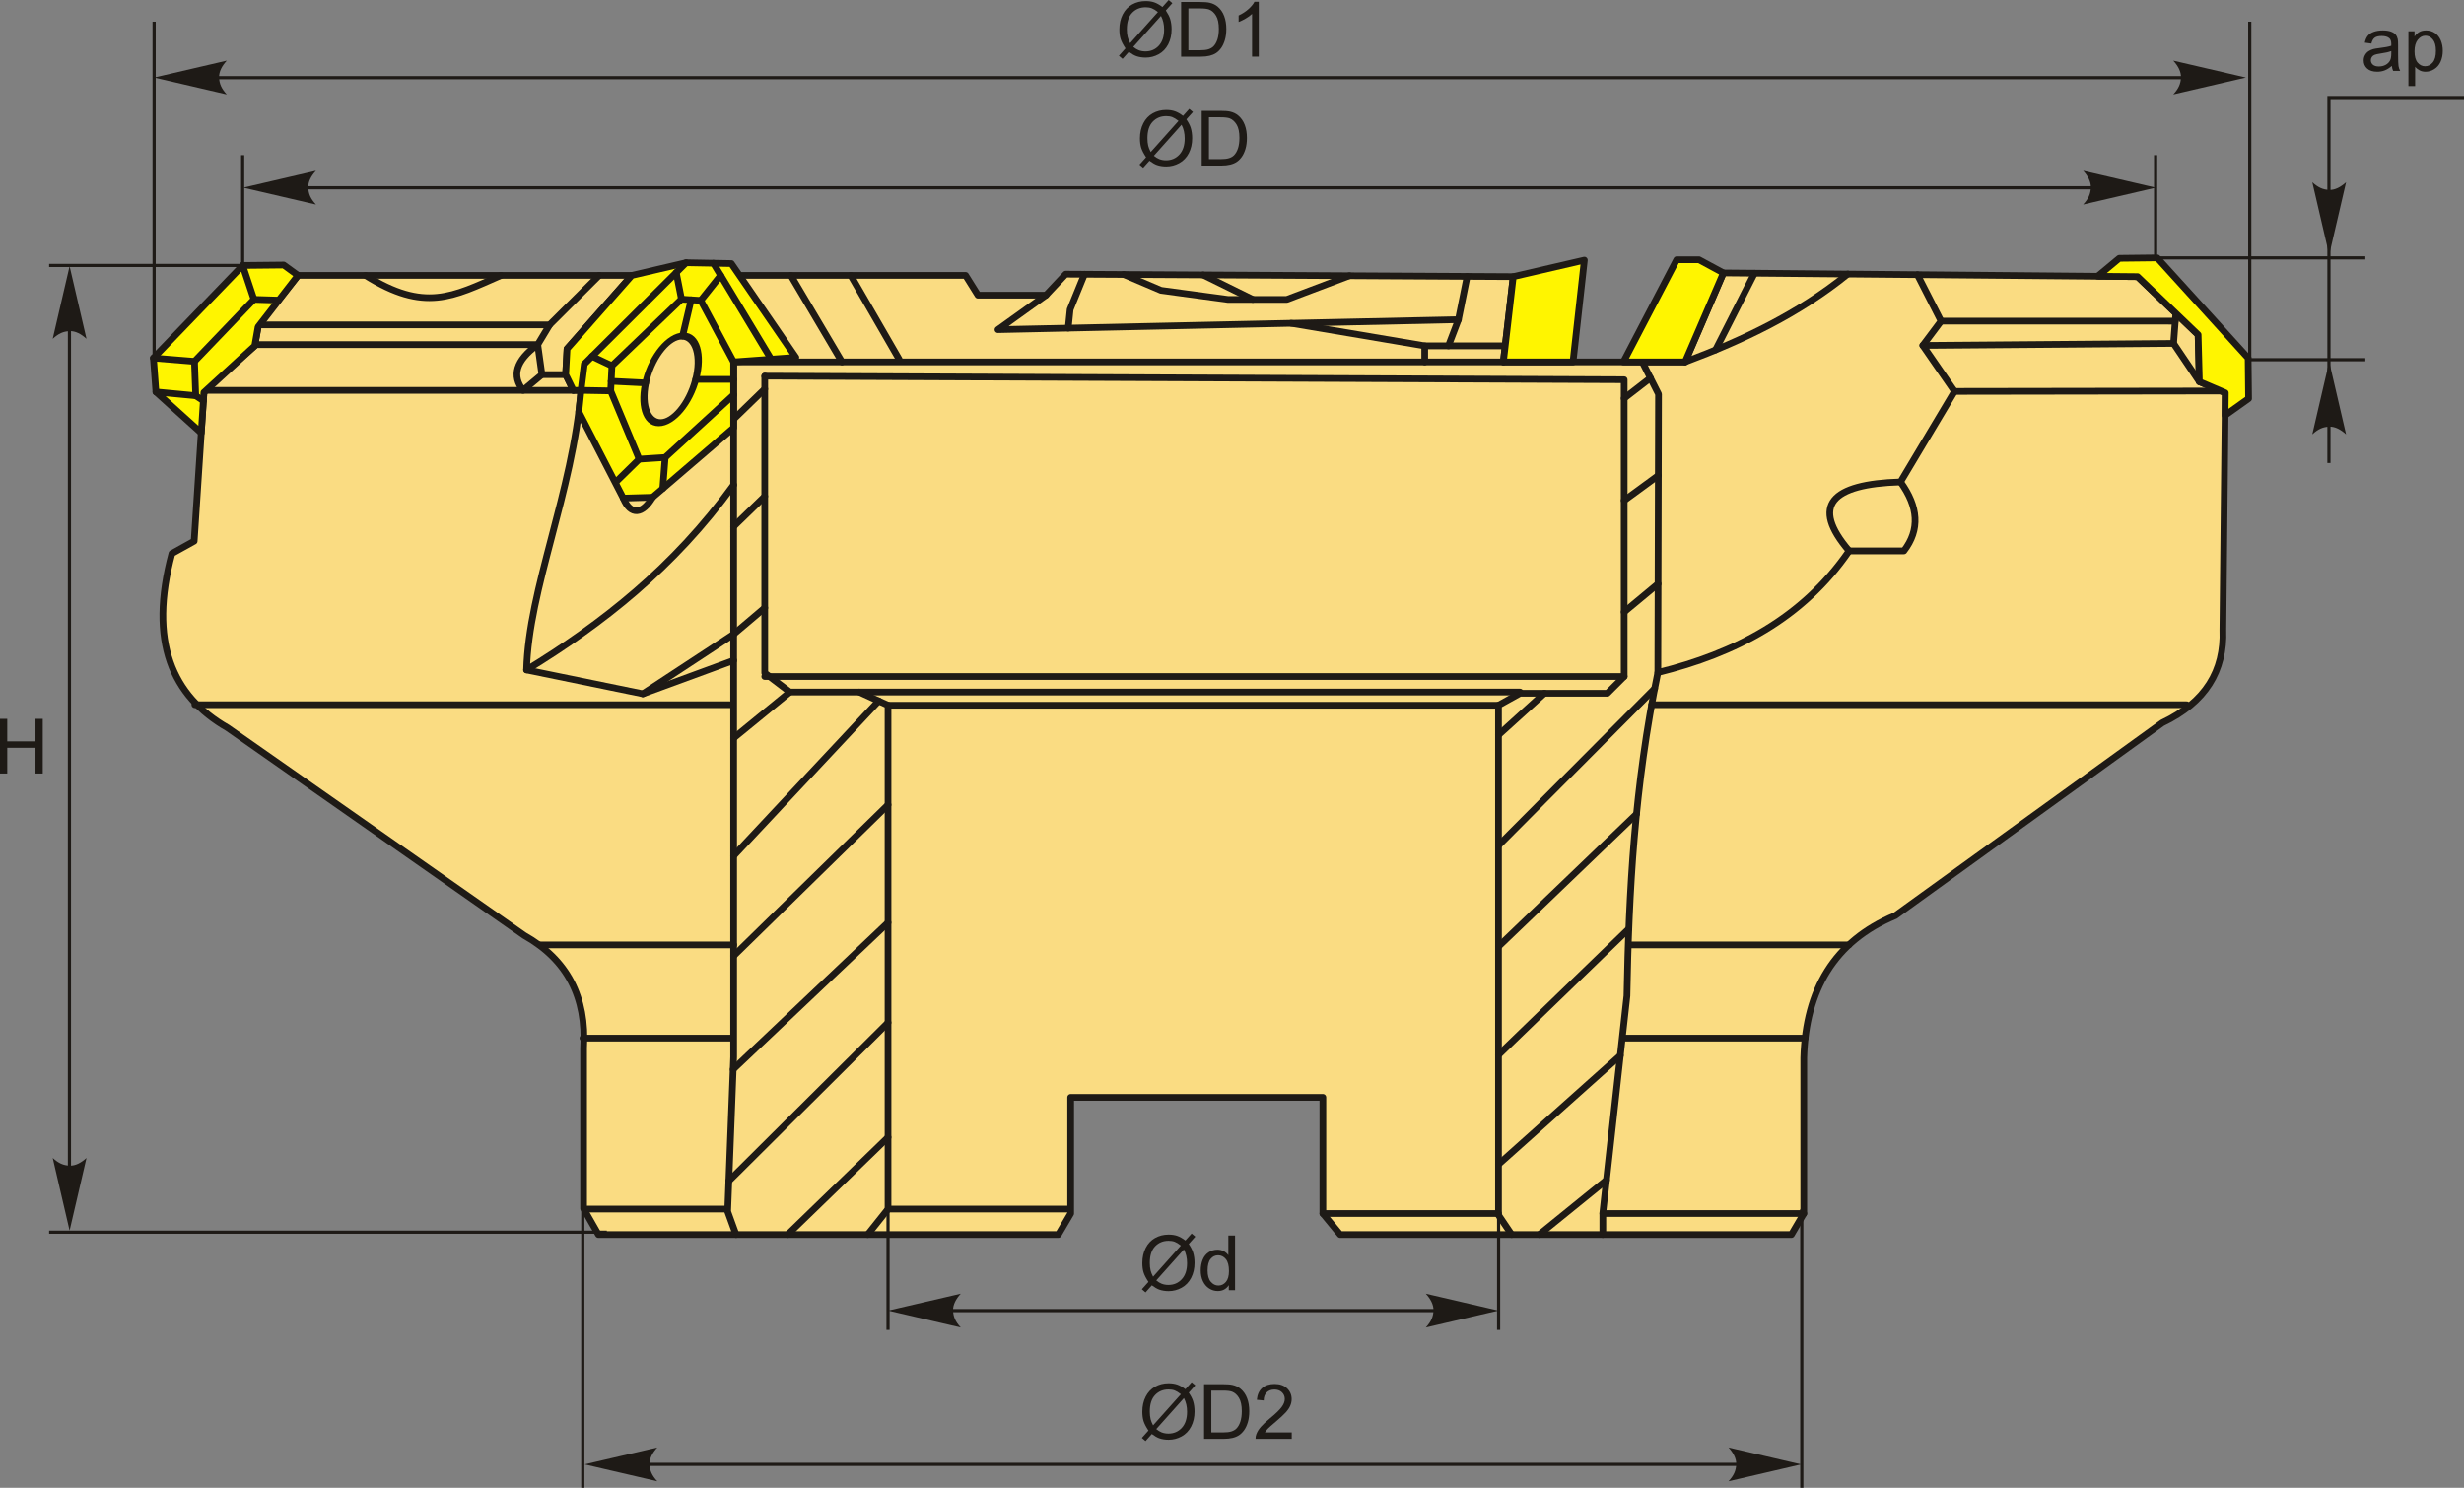 <?xml version="1.0" encoding="UTF-8"?>
<!DOCTYPE svg PUBLIC "-//W3C//DTD SVG 1.1//EN" "http://www.w3.org/Graphics/SVG/1.1/DTD/svg11.dtd">
<!-- Creator: CorelDRAW 2018 (64-Bit) -->
<svg xmlns="http://www.w3.org/2000/svg" xml:space="preserve" width="1838px" height="1110px" version="1.1" style="shape-rendering:geometricPrecision; text-rendering:geometricPrecision; image-rendering:optimizeQuality; fill-rule:evenodd; clip-rule:evenodd"
viewBox="0 0 1838 1109.98"
 xmlns:xlink="http://www.w3.org/1999/xlink">
 <rect x="0" y="0" width="1838" height="1109.98" fill="#808080" stroke="none"/>
 <defs>
  <style type="text/css">
   <![CDATA[
    .str1 {stroke:#1E1A16;stroke-width:2.36;stroke-miterlimit:22.926}
    .str0 {stroke:#1E1A16;stroke-width:5;stroke-linecap:round;stroke-linejoin:round;stroke-miterlimit:22.926}
    .fil1 {fill:none}
    .fil2 {fill:#FFF500}
    .fil0 {fill:#FADC82}
    .fil4 {fill:#1E1A16;fill-rule:nonzero}
    .fil3 {fill:#1E1A16;fill-rule:nonzero}
   ]]>
  </style>
 </defs>
 <g id="Layer_x0020_1">
  <g id="_1975759978880">
   <g>
    <path class="fil0 str0" d="M128.24 412.94l16.59 -9.22 7.38 -112.5 37.81 -33.2 2.77 -15.68 29.51 -36.88 497.97 0 9.22 14.75 50.72 0 14.75 -15.68 333.83 1.85 -7.38 63.63 135.56 0 28.59 -66.4 308.93 2.77 45.18 43.34 0.93 35.04 19.36 8.3 -1.84 177.06c1.16,30.15 -12.77,53.7 -45.19,69.16l-199.19 143.86c-45.55,19.06 -66.77,55.5 -68.24,106.05l0 116.19 -9.22 15.68 -336.59 0 -12.91 -15.68 0 -86.68 -188.13 0 0 86.68 -9.22 15.68 -343.05 0 -11.06 -19.37 0 -119.88c2.31,-37.72 -12.15,-65.86 -44.27,-83.92l-221.32 -154.92c-41.45,-23.78 -59.06,-64.44 -41.49,-130.03z"/>
    <path class="fil1 str0" d="M1256.97 270.01c43.28,-16.21 84.81,-35.91 121.36,-65.57"/>
    <line class="fil1 str0" x1="1308.77" y1="203.82" x2="1279.73" y2= "261.05" />
    <path class="fil1 str0" d="M1225.07 270.01l12.1 24.01c-0.17,69.24 -0.34,138.48 -0.51,207.72 57.62,-14.28 107.93,-40.17 142.69,-90.75 -28.96,-33.84 -13.4,-49.86 38.31,-51.43l40.34 -67.56 -23.7 -34.28 13.61 -18.15 -17.65 -34.66"/>
    <path class="fil1 str0" d="M1379.35 410.99l40.83 0c12.18,-15.77 10.85,-32.97 -2.52,-51.43"/>
    <polyline class="fil1 str0" points="1623.06,233.79 1621.35,256.21 1640.6,284.76 "/>
    <line class="fil1 str0" x1="1447.91" y1="239.57" x2="1622.62" y2= "239.59" />
    <line class="fil1 str0" x1="1434.3" y1="257.72" x2="1621.35" y2= "256.21" />
    <line class="fil1 str0" x1="1458" y1="292" x2="1656.77" y2= "291.7" />
    <path class="fil1 str0" d="M1236.66 501.74c-17.47,84.61 -21.61,163.51 -23.07,241.26 -5.99,53.92 -11.98,107.85 -17.98,161.77 0,5.43 0,10.86 0,16.29"/>
    <line class="fil1 str0" x1="1345.5" y1="905.38" x2="1195.61" y2= "905.38" />
    <line class="fil1 str0" x1="1232.02" y1="525.77" x2="1631.15" y2= "525.77" />
    <line class="fil1 str0" x1="1379.15" y1="704.94" x2="1216.14" y2= "704.94" />
    <line class="fil1 str0" x1="1346.53" y1="774.51" x2="1210.67" y2= "774.51" />
    <polyline class="fil1 str0" points="1121.41,270.01 628.07,270.01 589.91,205.46 "/>
    <line class="fil1 str0" x1="634.59" y1="205.46" x2="670.69" y2= "267.98" />
    <polyline class="fil1 str0" points="1094.4,206.19 1087.88,238.48 744.42,245.92 780.21,220.21 "/>
    <polyline class="fil1 str0" points="1087.88,238.48 1080.44,258.02 1062.75,258.02 963.14,241.18 "/>
    <line class="fil1 str0" x1="1080.44" y1="258.02" x2="1122.83" y2= "258.02" />
    <line class="fil1 str0" x1="1062.75" y1="258.02" x2="1062.75" y2= "270.01" />
    <polyline class="fil1 str0" points="796.83,244.79 798.25,230.88 808.95,204.61 "/>
    <polyline class="fil1 str0" points="838.21,204.77 866.03,216.61 915.98,223.39 959.86,223.39 1006.61,205.7 "/>
    <line class="fil1 str0" x1="897.42" y1="205.1" x2="934.53" y2= "223.39" />
    <polyline class="fil1 str0" points="628.07,270.01 547.25,270.01 547.25,788.64 542.78,903.82 549.03,921.06 "/>
    <polyline class="fil1 str0" points="570.46,280.61 1211.53,283.29 1211.53,504.71 1199.03,517.21 1133.85,517.21 1117.78,526.14 1117.78,906.5 1127.6,921.06 "/>
    <line class="fil1 str0" x1="986.78" y1="905.38" x2="1117.78" y2= "905.38" />
    <polyline class="fil1 str0" points="570.46,280.61 570.46,502.04 589.21,516.32 640.99,516.32 662.42,526.14 662.42,902.03 647.25,921.06 "/>
    <line class="fil1 str0" x1="662.42" y1="902.03" x2="796.24" y2= "902.03" />
    <line class="fil1 str0" x1="662.42" y1="526.14" x2="1117.78" y2= "526.14" />
    <line class="fil1 str0" x1="1211.53" y1="504.71" x2="570.46" y2= "504.71" />
    <line class="fil1 str0" x1="640.99" y1="516.32" x2="1133.85" y2= "516.32" />
    <polyline class="fil1 str0" points="192.79,242.34 409.97,242.34 446.95,205.46 "/>
    <polyline class="fil1 str0" points="409.97,242.34 401.11,257.09 190.02,257.09 "/>
    <path class="fil1 str0" d="M152.21 291.22c93.73,0 187.46,0 281.19,0 -6.25,76.3 -39.06,147.91 -40.62,208.58 56.15,-34.34 109.43,-75.88 154.47,-138.02"/>
    <path class="fil1 str0" d="M401.11 257.09c-16.7,12.1 -19.24,23.42 -10.94,34.13l14.07 -11.73 17.71 0 1.04 -19.27 48.29 -54.76"/>
    <line class="fil1 str0" x1="421.95" y1="279.49" x2="427.67" y2= "291.22" />
    <path class="fil1 str0" d="M272.64 205.46c44.27,27.72 64.78,15.89 101.09,0"/>
    <polyline class="fil1 str0" points="392.78,499.8 479.53,517.62 547.25,492.75 "/>
    <line class="fil1 str0" x1="547.25" y1="473.15" x2="479.53" y2= "517.62" />
    <line class="fil1 str0" x1="547.25" y1="704.94" x2="402.41" y2= "704.94" />
    <line class="fil1 str0" x1="546.67" y1="774.51" x2="434.84" y2= "774.51" />
    <line class="fil1 str0" x1="547.25" y1="312.73" x2="570.46" y2= "290.18" />
    <line class="fil1 str0" x1="547.25" y1="392.82" x2="570.46" y2= "370.27" />
    <line class="fil1 str0" x1="547.25" y1="473.15" x2="570.46" y2= "453.47" />
    <line class="fil1 str0" x1="547.25" y1="550.66" x2="589.21" y2= "516.32" />
    <line class="fil1 str0" x1="547.25" y1="638.53" x2="655.44" y2= "522.94" />
    <line class="fil1 str0" x1="547.25" y1="713.18" x2="662.42" y2= "600.43" />
    <line class="fil1 str0" x1="546.89" y1="797.83" x2="662.42" y2= "688.29" />
    <line class="fil1 str0" x1="543.66" y1="881.06" x2="662.42" y2= "762.94" />
    <line class="fil1 str0" x1="587.56" y1="921.06" x2="662.42" y2= "848.48" />
    <line class="fil1 str0" x1="1211.53" y1="297.17" x2="1231.12" y2= "282.01" />
    <line class="fil1 str0" x1="1211.53" y1="373.38" x2="1237.02" y2= "354.71" />
    <line class="fil1 str0" x1="1211.53" y1="456.58" x2="1236.82" y2= "435.58" />
    <line class="fil1 str0" x1="1117.78" y1="548.33" x2="1152.08" y2= "517.21" />
    <line class="fil1 str0" x1="1117.78" y1="630.75" x2="1234.27" y2= "513.74" />
    <line class="fil1 str0" x1="1117.78" y1="706.18" x2="1220.75" y2= "607.3" />
    <line class="fil1 str0" x1="1117.78" y1="787.05" x2="1214.99" y2= "692.96" />
    <line class="fil1 str0" x1="1117.78" y1="868.69" x2="1208.65" y2= "787.46" />
    <line class="fil1 str0" x1="1148.2" y1="921.06" x2="1198.32" y2= "880.4" />
    <polygon class="fil2 str0" points="1594.49,206.38 1564.73,206.11 1580.86,192.72 1609.17,192.39 1676.97,267.1 1677.3,297.38 1659.78,309.88 1659.96,293.06 1640.6,284.76 1639.67,249.72 "/>
    <polygon class="fil2 str0" points="1256.97,270.01 1285.56,203.61 1267.32,193.77 1250.73,193.77 1210.96,270.01 "/>
    <polygon class="fil2 str0" points="1121.41,270.01 1128.79,206.38 1181.84,194.08 1173.38,270.01 "/>
    <polygon class="fil2 str0" points="431.71,307.24 464.91,371.62 486.79,371 547.25,319.12 547.25,270.01 593.66,266.63 545.54,196.63 511.79,196 471.28,205.46 422.99,260.22 421.95,279.49 427.67,291.22 433.4,291.22 "/>
    <path class="fil1 str0" d="M464.91 371.62c5.6,13.52 14.6,11.8 21.88,-0.62"/>
    <polyline class="fil1 str0" points="511.79,196 435.85,271.62 433.4,291.22 455.54,291.62 456.47,272.87 508.35,223.19 522.72,224.12 547.25,270.01 "/>
    <line class="fil1 str0" x1="575.23" y1="267.97" x2="532.12" y2= "196.38" />
    <polyline class="fil1 str0" points="455.54,291.62 476.79,342.56 496.16,341.31 547.25,294.57 "/>
    <line class="fil1 str0" x1="476.79" y1="342.56" x2="460.22" y2= "358.81" />
    <line class="fil1 str0" x1="496.16" y1="341.31" x2="494.38" y2= "364.49" />
    <line class="fil1 str0" x1="508.35" y1="223.19" x2="504.43" y2= "203.33" />
    <line class="fil1 str0" x1="522.72" y1="224.12" x2="537.59" y2= "205.46" />
    <line class="fil1 str0" x1="456.47" y1="272.87" x2="441.64" y2= "265.85" />
    <ellipse class="fil0 str0" transform="matrix(1.04 -0 -0.275 1.04 500.608 283.03)" rx="17.66" ry="31.09"/>
    <line class="fil1 str0" x1="509.17" y1="250.69" x2="515.54" y2= "223.66" />
    <line class="fil1 str0" x1="518.97" y1="283.03" x2="547.25" y2= "283.03" />
    <line class="fil1 str0" x1="481.59" y1="285.71" x2="455.9" y2= "284.43" />
    <line class="fil1 str0" x1="401.11" y1="257.09" x2="404.24" y2= "279.49" />
    <polygon class="fil2 str0" points="152.11,292.75 150.13,322.96 116.32,292.41 114.44,267.1 181.01,198.04 211.63,197.72 222.3,205.46 192.51,243.91 190.02,258.02 "/>
    <polyline class="fil1 str0" points="114.44,267.1 145.07,269.6 146,295.22 116.32,292.41 "/>
    <line class="fil1 str0" x1="146" y1="295.22" x2="151.71" y2= "298.94" />
    <polyline class="fil1 str0" points="145.07,269.6 189.44,223.35 181.01,198.04 "/>
    <line class="fil1 str0" x1="189.44" y1="223.35" x2="207.54" y2= "223.9" />
    <line class="fil1 str0" x1="145.35" y1="525.77" x2="544.48" y2= "525.77" />
    <line class="fil1 str0" x1="437.92" y1="902.03" x2="540.77" y2= "902.03" />
   </g>
   <line class="fil1 str1" x1="181.01" y1="198.04" x2="181.01" y2= "115.74" />
   <line class="fil1 str1" x1="1607.96" y1="192.65" x2="1607.96" y2= "115.74" />
   <line class="fil1 str1" x1="191.43" y1="140.09" x2="1588.68" y2= "140.09" />
   <path id="стрелка.cdr" class="fil3" d="M181.49 139.99l54.19 -12.6c-3.55,3.89 -5.92,8.21 -5.74,12.58 0.2,4.66 1.68,8.17 5.74,12.62l-54.19 -12.6z"/>
   <path id="стрелка.cdr_0" class="fil3" d="M1608.09 139.99l-54.18 -12.6c3.54,3.89 5.91,8.21 5.74,12.58 -0.2,4.66 -1.69,8.17 -5.74,12.62l54.18 -12.6z"/>
   <path class="fil4" d="M882.47 86.44l4.66 -5.21 2.74 2.34 -4.89 5.48c1.59,2.37 2.65,4.44 3.21,6.22 0.73,2.34 1.1,4.96 1.1,7.84 0,4.18 -0.84,7.9 -2.52,11.17 -1.69,3.26 -4.06,5.72 -7.1,7.39 -3.05,1.67 -6.29,2.51 -9.72,2.51 -2.55,0 -4.87,-0.36 -6.94,-1.08 -1.59,-0.56 -3.45,-1.64 -5.59,-3.21l-4.69 5.26 -2.74 -2.35 4.91 -5.49c-1.82,-2.77 -3.04,-5.12 -3.65,-7.08 -0.61,-1.95 -0.92,-4.31 -0.92,-7.05 0,-4.19 0.84,-7.92 2.51,-11.18 1.67,-3.28 4,-5.75 7.02,-7.44 3.01,-1.68 6.36,-2.53 10.06,-2.53 2.48,0 4.66,0.33 6.52,0.99 1.87,0.65 3.87,1.79 6.03,3.42zm-3.37 3.77c-1.76,-1.37 -3.28,-2.31 -4.59,-2.82 -1.3,-0.5 -2.83,-0.75 -4.58,-0.75 -4.06,0 -7.41,1.38 -10.05,4.13 -2.65,2.76 -3.97,6.87 -3.97,12.33 0,2.15 0.2,4.07 0.61,5.73 0.3,1.24 0.91,2.77 1.85,4.58l20.73 -23.2zm2.27 2.87l-20.64 23.12c1.43,1.16 2.75,1.98 3.95,2.44 1.57,0.62 3.27,0.93 5.1,0.93 4.04,0 7.36,-1.43 9.99,-4.29 2.63,-2.85 3.94,-6.86 3.94,-12 0,-3.87 -0.78,-7.26 -2.34,-10.2z"/>
   <path id="1" class="fil4" d="M896.4 123.5l0 -40.79 14.05 0c3.17,0 5.59,0.19 7.26,0.58 2.34,0.54 4.33,1.52 5.98,2.93 2.16,1.82 3.76,4.14 4.83,6.96 1.07,2.83 1.6,6.07 1.6,9.71 0,3.09 -0.36,5.83 -1.08,8.23 -0.72,2.39 -1.65,4.37 -2.78,5.94 -1.14,1.57 -2.38,2.8 -3.72,3.69 -1.34,0.9 -2.97,1.59 -4.87,2.05 -1.9,0.47 -4.09,0.7 -6.55,0.7l-14.72 0zm5.41 -4.79l8.7 0c2.68,0 4.79,-0.25 6.32,-0.75 1.53,-0.5 2.74,-1.21 3.65,-2.12 1.28,-1.28 2.27,-3.01 2.99,-5.17 0.71,-2.16 1.07,-4.78 1.07,-7.87 0,-4.27 -0.7,-7.56 -2.1,-9.85 -1.4,-2.3 -3.1,-3.84 -5.1,-4.62 -1.44,-0.56 -3.77,-0.83 -6.97,-0.83l-8.56 0 0 31.21z"/>
   <line class="fil1 str1" x1="114.96" y1="268.35" x2="114.96" y2= "16.16" />
   <line class="fil1 str1" x1="1678.18" y1="268.35" x2="1678.18" y2= "16.16" />
   <line class="fil1 str1" x1="124.91" y1="57.94" x2="1644.53" y2= "57.94" />
   <path id="стрелка.cdr_1" class="fil3" d="M114.97 57.83l54.19 -12.6c-3.54,3.89 -5.91,8.21 -5.74,12.58 0.2,4.66 1.68,8.17 5.74,12.62l-54.19 -12.6z"/>
   <path id="стрелка.cdr_2" class="fil3" d="M1675.32 57.83l-54.19 -12.6c3.55,3.89 5.92,8.21 5.74,12.58 -0.2,4.66 -1.68,8.17 -5.74,12.62l54.19 -12.6z"/>
   <path class="fil4" d="M867.11 5.21l4.66 -5.21 2.75 2.34 -4.89 5.47c1.58,2.38 2.65,4.45 3.21,6.23 0.73,2.33 1.1,4.95 1.1,7.84 0,4.18 -0.85,7.9 -2.53,11.16 -1.69,3.27 -4.05,5.73 -7.1,7.4 -3.05,1.67 -6.28,2.51 -9.71,2.51 -2.55,0 -4.87,-0.37 -6.94,-1.09 -1.59,-0.56 -3.45,-1.63 -5.59,-3.21l-4.69 5.26 -2.74 -2.34 4.9 -5.5c-1.82,-2.76 -3.03,-5.11 -3.64,-7.07 -0.62,-1.96 -0.92,-4.31 -0.92,-7.05 0,-4.19 0.83,-7.92 2.5,-11.19 1.68,-3.27 4.01,-5.75 7.03,-7.44 3.01,-1.68 6.36,-2.52 10.05,-2.52 2.49,0 4.66,0.33 6.52,0.98 1.87,0.66 3.88,1.8 6.03,3.43zm-3.37 3.77c-1.75,-1.38 -3.27,-2.32 -4.58,-2.82 -1.3,-0.5 -2.83,-0.75 -4.59,-0.75 -4.05,0 -7.4,1.38 -10.04,4.13 -2.65,2.75 -3.97,6.86 -3.97,12.33 0,2.15 0.2,4.06 0.61,5.73 0.29,1.24 0.91,2.77 1.85,4.58l20.72 -23.2zm2.28 2.87l-20.65 23.11c1.44,1.17 2.76,1.99 3.95,2.45 1.58,0.62 3.28,0.92 5.11,0.92 4.03,0 7.36,-1.42 9.99,-4.28 2.62,-2.86 3.94,-6.86 3.94,-12.01 0,-3.86 -0.78,-7.25 -2.34,-10.19z"/>
   <path id="1" class="fil4" d="M881.05 42.26l0 -40.78 14.05 0c3.17,0 5.59,0.19 7.26,0.58 2.33,0.54 4.33,1.52 5.98,2.92 2.15,1.83 3.76,4.14 4.82,6.97 1.07,2.83 1.61,6.07 1.61,9.7 0,3.1 -0.37,5.84 -1.09,8.23 -0.72,2.4 -1.65,4.38 -2.78,5.95 -1.14,1.56 -2.37,2.8 -3.72,3.69 -1.34,0.9 -2.96,1.58 -4.86,2.05 -1.91,0.46 -4.09,0.69 -6.56,0.69l-14.71 0zm5.41 -4.78l8.69 0c2.69,0 4.8,-0.25 6.33,-0.75 1.52,-0.51 2.74,-1.21 3.65,-2.12 1.27,-1.28 2.27,-3.01 2.98,-5.17 0.71,-2.17 1.07,-4.79 1.07,-7.87 0,-4.27 -0.7,-7.56 -2.09,-9.86 -1.4,-2.29 -3.1,-3.83 -5.1,-4.61 -1.44,-0.56 -3.77,-0.84 -6.98,-0.84l-8.55 0 0 31.22z"/>
   <path id="2" class="fil4" d="M938.98 42.26l-5.01 0 0 -31.91c-1.21,1.16 -2.79,2.3 -4.75,3.45 -1.95,1.15 -3.72,2.01 -5.27,2.58l0 -4.84c2.8,-1.31 5.25,-2.9 7.34,-4.78 2.1,-1.87 3.59,-3.68 4.47,-5.45l3.22 0 0 40.95z"/>
   <line class="fil1 str1" x1="1678.18" y1="268.35" x2="1764.4" y2= "268.35" />
   <line class="fil1 str1" x1="1609.17" y1="192.39" x2="1764.4" y2= "192.39" />
   <polyline class="fil1 str1" points="1737.25,345.42 1737.25,72.74 1838,72.74 "/>
   <path id="стрелка.cdr_3" class="fil3" d="M1737.44 190.11l12.6 -54.18c-3.9,3.54 -8.22,5.91 -12.59,5.74 -4.65,-0.2 -8.16,-1.69 -12.61,-5.74l12.6 54.18z"/>
   <path id="стрелка.cdr_4" class="fil3" d="M1737.44 269.86l12.6 54.18c-3.9,-3.54 -8.22,-5.91 -12.59,-5.73 -4.65,0.19 -8.16,1.68 -12.61,5.73l12.6 -54.18z"/>
   <path class="fil4" d="M1784.17 49.18c-1.86,1.59 -3.65,2.7 -5.37,3.35 -1.72,0.66 -3.56,0.98 -5.53,0.98 -3.25,0 -5.75,-0.79 -7.5,-2.37 -1.74,-1.58 -2.61,-3.6 -2.61,-6.06 0,-1.44 0.33,-2.76 0.98,-3.96 0.67,-1.2 1.53,-2.15 2.59,-2.87 1.08,-0.72 2.27,-1.27 3.61,-1.64 0.99,-0.25 2.48,-0.5 4.46,-0.75 4.05,-0.47 7.04,-1.05 8.95,-1.72 0.01,-0.68 0.02,-1.12 0.02,-1.3 0,-2.03 -0.47,-3.46 -1.42,-4.3 -1.28,-1.13 -3.19,-1.69 -5.72,-1.69 -2.36,0 -4.11,0.42 -5.22,1.25 -1.14,0.82 -1.96,2.28 -2.5,4.39l-4.9 -0.68c0.45,-2.1 1.18,-3.8 2.2,-5.09 1.03,-1.29 2.51,-2.28 4.45,-2.98 1.92,-0.69 4.17,-1.05 6.72,-1.05 2.52,0 4.58,0.3 6.17,0.9 1.57,0.6 2.74,1.34 3.48,2.24 0.74,0.9 1.26,2.04 1.57,3.42 0.16,0.85 0.24,2.39 0.24,4.6l0 6.64c0,4.65 0.11,7.58 0.32,8.82 0.2,1.25 0.61,2.43 1.22,3.57l-5.24 0c-0.5,-1.05 -0.83,-2.29 -0.97,-3.7zm-0.4 -11.11c-1.82,0.74 -4.55,1.37 -8.2,1.88 -2.07,0.3 -3.53,0.63 -4.38,1 -0.86,0.37 -1.51,0.91 -1.98,1.61 -0.46,0.72 -0.7,1.5 -0.7,2.38 0,1.32 0.5,2.43 1.52,3.31 1.01,0.88 2.49,1.33 4.44,1.33 1.93,0 3.65,-0.42 5.16,-1.26 1.5,-0.84 2.61,-1.99 3.31,-3.44 0.54,-1.13 0.81,-2.79 0.81,-4.98l0.02 -1.83z"/>
   <path id="1" class="fil4" d="M1796.54 64.22l0 -40.9 4.56 0 0 3.88c1.07,-1.5 2.29,-2.62 3.64,-3.37 1.35,-0.75 2.99,-1.14 4.92,-1.14 2.53,0 4.75,0.65 6.68,1.95 1.92,1.29 3.37,3.12 4.36,5.48 0.98,2.36 1.47,4.94 1.47,7.76 0,3.01 -0.54,5.73 -1.62,8.15 -1.08,2.41 -2.66,4.26 -4.73,5.55 -2.06,1.28 -4.23,1.93 -6.51,1.93 -1.67,0 -3.17,-0.35 -4.49,-1.06 -1.33,-0.7 -2.41,-1.58 -3.27,-2.65l0 14.42 -5.01 0zm4.56 -25.94c0,3.79 0.77,6.59 2.3,8.4 1.53,1.82 3.39,2.73 5.58,2.73 2.22,0 4.12,-0.94 5.69,-2.82 1.59,-1.88 2.38,-4.79 2.38,-8.73 0,-3.75 -0.77,-6.56 -2.32,-8.43 -1.55,-1.88 -3.39,-2.8 -5.53,-2.8 -2.13,0 -4.01,0.99 -5.64,2.98 -1.64,1.99 -2.46,4.88 -2.46,8.67z"/>
   <line class="fil1 str1" x1="662.42" y1="902.03" x2="662.42" y2= "992.19" />
   <line class="fil1 str1" x1="1117.88" y1="902.03" x2="1117.88" y2= "992.19" />
   <line class="fil1 str1" x1="675.4" y1="977.79" x2="1106.22" y2= "977.79" />
   <path id="стрелка.cdr_5" class="fil3" d="M1117.74 977.79l-54.18 -12.6c3.54,3.89 5.91,8.21 5.74,12.58 -0.2,4.66 -1.69,8.17 -5.74,12.62l54.18 -12.6z"/>
   <path id="стрелка.cdr_6" class="fil3" d="M662.48 977.79l54.19 -12.6c-3.54,3.89 -5.91,8.21 -5.74,12.58 0.2,4.66 1.68,8.17 5.74,12.62l-54.19 -12.6z"/>
   <path class="fil4" d="M884.23 925.51l4.67 -5.21 2.74 2.33 -4.89 5.48c1.59,2.37 2.65,4.44 3.21,6.23 0.73,2.33 1.1,4.95 1.1,7.84 0,4.18 -0.85,7.9 -2.53,11.16 -1.69,3.27 -4.05,5.73 -7.1,7.4 -3.04,1.67 -6.28,2.51 -9.71,2.51 -2.55,0 -4.87,-0.37 -6.94,-1.09 -1.59,-0.56 -3.45,-1.63 -5.59,-3.21l-4.69 5.26 -2.74 -2.34 4.91 -5.5c-1.83,-2.76 -3.04,-5.11 -3.65,-7.07 -0.62,-1.96 -0.92,-4.31 -0.92,-7.05 0,-4.19 0.84,-7.92 2.51,-11.19 1.67,-3.27 4,-5.75 7.02,-7.44 3.01,-1.68 6.36,-2.52 10.05,-2.52 2.49,0 4.67,0.33 6.53,0.98 1.87,0.66 3.87,1.8 6.02,3.43zm-3.37 3.77c-1.75,-1.38 -3.27,-2.32 -4.58,-2.82 -1.3,-0.5 -2.83,-0.75 -4.59,-0.75 -4.05,0 -7.4,1.38 -10.04,4.13 -2.65,2.75 -3.97,6.86 -3.97,12.33 0,2.15 0.2,4.06 0.61,5.72 0.29,1.25 0.91,2.78 1.85,4.59l20.72 -23.2zm2.28 2.87l-20.64 23.11c1.43,1.17 2.75,1.99 3.94,2.45 1.58,0.62 3.28,0.92 5.11,0.92 4.04,0 7.36,-1.42 9.99,-4.28 2.63,-2.86 3.94,-6.86 3.94,-12.01 0,-3.86 -0.78,-7.25 -2.34,-10.19z"/>
   <path id="1" class="fil4" d="M916.62 962.56l0 -3.75c-1.87,2.92 -4.62,4.38 -8.26,4.38 -2.35,0 -4.51,-0.65 -6.48,-1.95 -1.97,-1.29 -3.5,-3.1 -4.59,-5.42 -1.09,-2.32 -1.63,-4.99 -1.63,-8.01 0,-2.94 0.5,-5.61 1.47,-8.01 0.99,-2.39 2.46,-4.24 4.43,-5.51 1.95,-1.28 4.16,-1.92 6.58,-1.92 1.78,0 3.37,0.38 4.75,1.13 1.39,0.75 2.52,1.74 3.39,2.95l0 -14.67 5.01 0 0 40.78 -4.67 0zm-15.83 -14.74c0,3.78 0.8,6.6 2.4,8.47 1.6,1.87 3.49,2.8 5.66,2.8 2.19,0 4.05,-0.9 5.59,-2.68 1.53,-1.78 2.3,-4.51 2.3,-8.17 0,-4.03 -0.78,-6.99 -2.35,-8.88 -1.55,-1.89 -3.48,-2.83 -5.77,-2.83 -2.23,0 -4.09,0.9 -5.59,2.72 -1.49,1.81 -2.24,4.67 -2.24,8.57z"/>
   <path class="fil4" d="M884.23 1036.43l4.67 -5.21 2.74 2.33 -4.89 5.48c1.59,2.37 2.65,4.44 3.21,6.23 0.73,2.33 1.1,4.95 1.1,7.84 0,4.17 -0.85,7.89 -2.53,11.16 -1.69,3.27 -4.05,5.72 -7.1,7.4 -3.04,1.67 -6.28,2.5 -9.71,2.5 -2.55,0 -4.87,-0.36 -6.94,-1.08 -1.59,-0.56 -3.45,-1.63 -5.59,-3.21l-4.69 5.26 -2.74 -2.35 4.91 -5.49c-1.83,-2.76 -3.04,-5.12 -3.65,-7.07 -0.62,-1.96 -0.92,-4.31 -0.92,-7.06 0,-4.18 0.84,-7.91 2.51,-11.18 1.67,-3.27 4,-5.75 7.02,-7.44 3.01,-1.68 6.36,-2.53 10.05,-2.53 2.49,0 4.67,0.34 6.53,0.99 1.87,0.65 3.87,1.79 6.02,3.43zm-3.37 3.77c-1.75,-1.38 -3.27,-2.32 -4.58,-2.82 -1.3,-0.51 -2.83,-0.75 -4.59,-0.75 -4.05,0 -7.4,1.37 -10.04,4.13 -2.65,2.75 -3.97,6.86 -3.97,12.33 0,2.14 0.2,4.06 0.61,5.72 0.29,1.24 0.91,2.77 1.85,4.59l20.72 -23.2zm2.28 2.86l-20.64 23.12c1.43,1.17 2.75,1.98 3.94,2.45 1.58,0.61 3.28,0.92 5.11,0.92 4.04,0 7.36,-1.43 9.99,-4.28 2.63,-2.86 3.94,-6.87 3.94,-12.01 0,-3.87 -0.78,-7.25 -2.34,-10.2z"/>
   <path id="1" class="fil4" d="M898.17 1073.48l0 -40.78 14.05 0c3.17,0 5.59,0.19 7.26,0.58 2.34,0.54 4.33,1.51 5.98,2.92 2.16,1.82 3.76,4.14 4.82,6.97 1.08,2.83 1.61,6.06 1.61,9.7 0,3.09 -0.36,5.84 -1.08,8.23 -0.73,2.39 -1.66,4.38 -2.79,5.94 -1.14,1.57 -2.37,2.8 -3.72,3.69 -1.34,0.91 -2.96,1.59 -4.86,2.05 -1.91,0.47 -4.09,0.7 -6.56,0.7l-14.71 0zm5.41 -4.79l8.7 0c2.68,0 4.79,-0.24 6.32,-0.75 1.53,-0.5 2.74,-1.2 3.65,-2.11 1.27,-1.28 2.27,-3.01 2.98,-5.18 0.71,-2.16 1.08,-4.78 1.08,-7.87 0,-4.27 -0.71,-7.55 -2.1,-9.85 -1.4,-2.3 -3.1,-3.83 -5.1,-4.61 -1.44,-0.56 -3.77,-0.84 -6.98,-0.84l-8.55 0 0 31.21z"/>
   <path id="2" class="fil4" d="M963.57 1068.69l0 4.79 -27 0c-0.04,-1.21 0.16,-2.37 0.59,-3.49 0.69,-1.83 1.8,-3.64 3.33,-5.42 1.53,-1.77 3.71,-3.82 6.55,-6.15 4.41,-3.63 7.41,-6.51 8.98,-8.64 1.57,-2.12 2.36,-4.13 2.36,-6.03 0,-1.99 -0.71,-3.66 -2.13,-5.03 -1.43,-1.35 -3.29,-2.04 -5.58,-2.04 -2.42,0 -4.35,0.72 -5.81,2.17 -1.45,1.43 -2.18,3.42 -2.2,5.98l-5.12 -0.51c0.35,-3.84 1.68,-6.76 3.97,-8.78 2.31,-2.01 5.4,-3.01 9.28,-3.01 3.91,0 7.01,1.08 9.29,3.25 2.29,2.18 3.43,4.87 3.43,8.08 0,1.63 -0.33,3.24 -1.01,4.81 -0.66,1.59 -1.77,3.25 -3.32,5 -1.56,1.73 -4.13,4.13 -7.72,7.17 -3.01,2.53 -4.94,4.24 -5.8,5.14 -0.85,0.9 -1.55,1.8 -2.11,2.71l20.02 0z"/>
   <line class="fil1 str1" x1="480.93" y1="1092.53" x2="1303.13" y2= "1092.53" />
   <path id="стрелка.cdr_7" class="fil3" d="M1343.56 1092.53l-54.18 -12.6c3.54,3.89 5.91,8.21 5.74,12.58 -0.2,4.66 -1.68,8.17 -5.74,12.62l54.18 -12.6z"/>
   <path id="стрелка.cdr_8" class="fil3" d="M436.09 1092.53l54.19 -12.6c-3.54,3.89 -5.91,8.21 -5.74,12.58 0.2,4.66 1.68,8.17 5.74,12.62l-54.19 -12.6z"/>
   <line class="fil1 str1" x1="434.74" y1="902.03" x2="434.74" y2= "1109.98" />
   <line class="fil1 str1" x1="1344.03" y1="902.03" x2="1344.03" y2= "1109.98" />
   <line class="fil1 str1" x1="181.01" y1="198.04" x2="36.65" y2= "198.04" />
   <line class="fil1 str1" x1="452.66" y1="919.27" x2="36.65" y2= "919.27" />
   <line class="fil1 str1" x1="51.8" y1="215.16" x2="51.8" y2= "902.54" />
   <path id="стрелка.cdr_9" class="fil3" d="M51.92 198.58l12.6 54.18c-3.89,-3.54 -8.21,-5.91 -12.58,-5.73 -4.65,0.19 -8.16,1.68 -12.62,5.73l12.6 -54.18z"/>
   <path id="стрелка.cdr_10" class="fil3" d="M51.92 918.09l12.6 -54.18c-3.89,3.54 -8.21,5.91 -12.58,5.74 -4.65,-0.2 -8.16,-1.69 -12.62,-5.74l12.6 54.18z"/>
   <polygon class="fil4" points="0,577.08 0,536.3 5.41,536.3 5.41,553.1 26.48,553.1 26.48,536.3 31.9,536.3 31.9,577.08 26.48,577.08 26.48,557.89 5.41,557.89 5.41,577.08 "/>
  </g>
 </g>
</svg>

